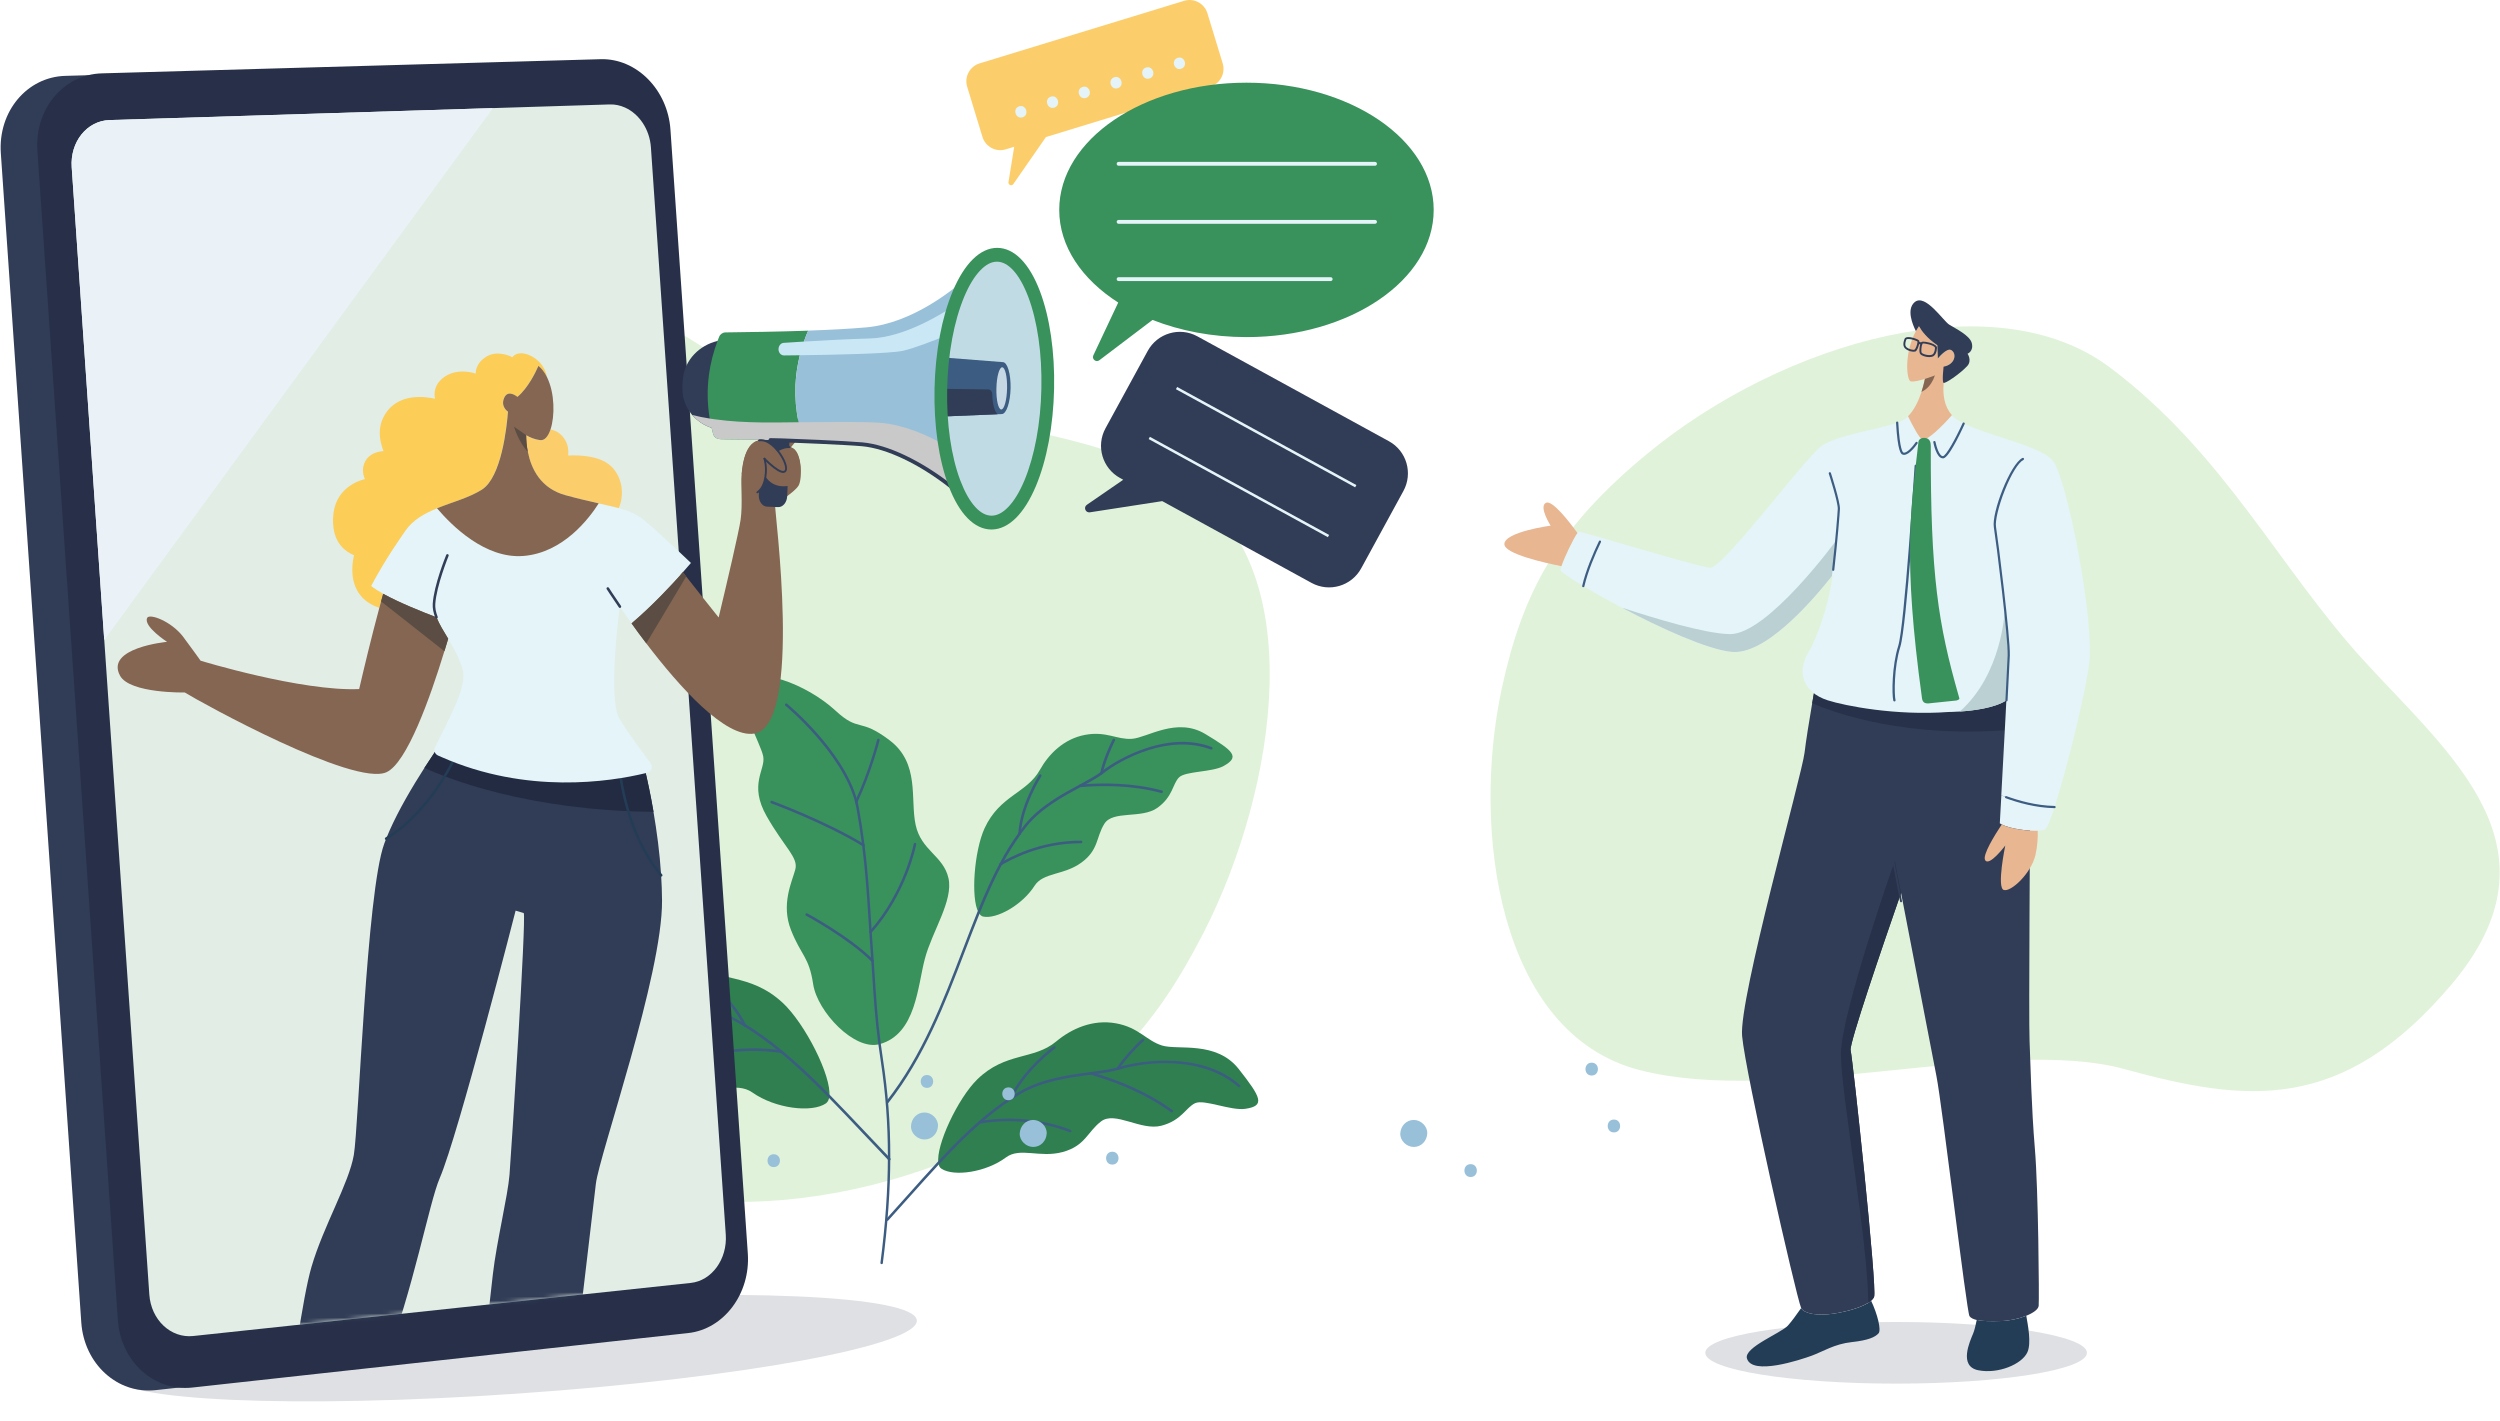 <svg width="591" height="336" viewBox="0 0 591 336" fill="none" xmlns="http://www.w3.org/2000/svg">
<path d="M389.397 107.27C421.856 80.514 471.63 66.534 498.727 86.826C525.824 107.118 538.674 134.164 558.966 156.342C579.259 178.505 606.811 200.561 579.456 232.825C553.681 263.217 531.186 260.692 502.236 252.736C473.286 244.781 420.732 261.605 387.484 252.934C354.22 244.264 347.78 196.272 355.04 162.67C360.007 139.716 368.194 124.748 389.397 107.27Z" fill="#E1F2DA"/>
<path d="M280.129 114.663C250.07 96.059 193.278 99.345 167.229 82.719C141.18 66.093 119.825 57.073 85.24 82.385C48.528 109.263 68.912 140.598 82.126 170.017C95.325 199.436 99.745 232.003 120.205 261.315C140.664 290.628 193.856 289.624 233.924 270.077C260.094 257.315 272.701 243.594 284.579 220.397C301.925 186.445 310.187 133.251 280.129 114.663Z" fill="#E1F2DA"/>
<path d="M221.834 274.93C221.211 270.762 226.451 259.657 231.008 255.185C237.676 248.644 244.42 250.622 249.675 246.211C253.29 243.184 258.302 240.932 263.77 241.906C269.238 242.879 271 246.028 274.737 247.169C278.488 248.31 287.511 245.967 292.827 252.706C298.143 259.46 299.13 261.422 294.422 262.122C290.974 262.639 284.701 259.81 282.544 260.783C280.387 261.757 279.339 264.875 274.539 266.122C269.74 267.385 263.603 262.578 260.307 265.088C257.011 267.598 256.601 270.868 251.194 272.344C245.787 273.804 241.139 271.127 237.797 273.621C233.15 277.105 225.525 278.246 222.563 276.283C222.153 276.055 221.925 275.568 221.834 274.93Z" fill="#2F7F50"/>
<path d="M238.951 259.977C238.845 259.977 238.754 259.931 238.693 259.84C238.602 259.703 238.647 259.505 238.784 259.414C239.498 258.942 240.227 258.501 240.941 258.075C246.257 254.972 252.667 254.12 257.816 253.436L257.922 253.421C260.535 253.071 262.798 252.782 264.453 252.265C267.278 251.382 272.124 250.546 277.288 250.789C283.865 251.093 289.196 253.025 293.13 256.524C293.251 256.63 293.267 256.828 293.16 256.95C293.054 257.071 292.857 257.087 292.735 256.98C284.244 249.451 270.65 250.987 264.636 252.843C262.919 253.375 260.641 253.679 257.998 254.029L257.892 254.044C252.803 254.714 246.454 255.566 241.245 258.608C240.531 259.034 239.817 259.475 239.103 259.931C239.073 259.962 239.012 259.977 238.951 259.977Z" fill="#3C5C82"/>
<path d="M209.758 288.62C209.683 288.62 209.607 288.589 209.561 288.544C209.439 288.437 209.424 288.239 209.546 288.118C211.232 286.262 212.918 284.376 214.543 282.55C216.973 279.828 219.267 277.257 221.606 274.732C225.327 270.731 228.426 267.674 231.372 265.103C233.924 262.867 236.354 261.011 238.784 259.429C238.921 259.338 239.119 259.384 239.21 259.52C239.301 259.657 239.255 259.855 239.119 259.946C236.704 261.513 234.304 263.354 231.767 265.575C228.836 268.13 225.737 271.188 222.046 275.158C219.707 277.683 217.414 280.254 214.983 282.961C213.358 284.786 211.672 286.673 209.986 288.528C209.926 288.589 209.85 288.62 209.758 288.62Z" fill="#3C5C82"/>
<path d="M264.196 252.964C264.136 252.964 264.075 252.949 264.029 252.919C263.893 252.827 263.847 252.63 263.953 252.493C266.019 249.435 268.89 246.621 270.029 245.572C270.15 245.45 270.348 245.465 270.454 245.587C270.576 245.709 270.56 245.906 270.439 246.013C269.315 247.062 266.475 249.816 264.454 252.827C264.379 252.919 264.287 252.964 264.196 252.964Z" fill="#3C5C82"/>
<path d="M277.001 262.973C276.94 262.973 276.879 262.958 276.818 262.913C270.454 258.273 262.966 255.52 257.787 254.044C257.756 254.044 257.726 254.029 257.711 254.014C257.559 253.938 257.513 253.74 257.604 253.603C257.665 253.482 257.802 253.436 257.923 253.451C257.939 253.451 257.939 253.451 257.954 253.451C263.164 254.942 270.728 257.726 277.183 262.426C277.32 262.517 277.35 262.715 277.244 262.852C277.183 262.928 277.092 262.973 277.001 262.973Z" fill="#3C5C82"/>
<path d="M238.952 259.977C238.876 259.977 238.815 259.946 238.754 259.901C238.648 259.81 238.618 259.657 238.678 259.536C241.731 252.843 248.976 247.427 249.052 247.367C249.189 247.26 249.371 247.291 249.478 247.427C249.584 247.564 249.554 247.747 249.417 247.853C249.341 247.899 242.217 253.238 239.24 259.794C239.225 259.825 239.21 259.84 239.195 259.87C239.134 259.931 239.043 259.977 238.952 259.977Z" fill="#3C5C82"/>
<path d="M252.986 267.674C252.956 267.674 252.911 267.674 252.88 267.659C243.22 263.901 234.183 265.149 231.631 265.635C231.464 265.666 231.312 265.559 231.282 265.392C231.251 265.225 231.357 265.073 231.525 265.042C234.107 264.555 243.296 263.278 253.108 267.111C253.26 267.172 253.336 267.354 253.275 267.506C253.214 267.598 253.108 267.674 252.986 267.674Z" fill="#3C5C82"/>
<path d="M196.058 259.201C196.62 254.44 190.332 241.982 185.001 237.038C177.209 229.813 169.599 232.277 163.493 227.44C159.286 224.109 153.529 221.705 147.332 222.998C141.135 224.276 139.252 227.927 135.029 229.341C130.807 230.756 120.463 228.383 114.646 236.217C108.829 244.066 107.765 246.332 113.127 246.986C117.061 247.458 124.109 244.051 126.6 245.085C129.075 246.135 130.366 249.633 135.865 250.911C141.363 252.189 148.183 246.53 152.011 249.283C155.838 252.037 156.415 255.733 162.612 257.239C168.809 258.73 174.004 255.535 177.877 258.273C183.269 262.076 191.973 263.141 195.284 260.814C195.709 260.494 195.967 259.946 196.058 259.201Z" fill="#2F7F50"/>
<path d="M176.085 242.712C176.024 242.712 175.979 242.697 175.933 242.666C175.113 242.164 174.293 241.678 173.457 241.237C167.427 237.936 160.182 237.175 154.365 236.582L154.243 236.567C151.236 236.247 148.639 235.989 146.679 235.441C139.783 233.509 124.23 232.201 114.813 241.054C114.691 241.176 114.494 241.161 114.388 241.039C114.266 240.917 114.281 240.719 114.403 240.613C118.762 236.521 124.762 234.148 132.204 233.585C138.067 233.144 143.611 233.95 146.831 234.848C148.745 235.38 151.312 235.654 154.304 235.958L154.426 235.973C160.304 236.582 167.61 237.342 173.746 240.704C174.581 241.161 175.417 241.647 176.252 242.149C176.389 242.241 176.434 242.423 176.358 242.575C176.282 242.651 176.191 242.712 176.085 242.712Z" fill="#3C5C82"/>
<path d="M210.2 274.336C210.124 274.336 210.048 274.306 209.987 274.245C207.997 272.176 206.023 270.092 204.124 268.069C201.284 265.058 198.595 262.213 195.846 259.414C191.502 255.003 187.902 251.641 184.485 248.827C181.523 246.393 178.728 244.37 175.949 242.666C175.812 242.575 175.766 242.393 175.842 242.241C175.933 242.104 176.116 242.058 176.268 242.134C179.077 243.868 181.903 245.891 184.88 248.355C188.312 251.185 191.942 254.562 196.302 258.988C199.051 261.787 201.739 264.632 204.595 267.643C206.509 269.667 208.483 271.751 210.458 273.819C210.579 273.941 210.564 274.139 210.443 274.245C210.351 274.321 210.275 274.336 210.2 274.336Z" fill="#3C5C82"/>
<path d="M147.165 235.547C147.074 235.547 146.983 235.502 146.922 235.426C144.522 232.064 141.196 229.007 139.89 227.851C139.768 227.744 139.753 227.546 139.859 227.425C139.966 227.303 140.163 227.288 140.284 227.394C141.621 228.565 144.978 231.653 147.408 235.076C147.499 235.213 147.469 235.395 147.332 235.502C147.287 235.517 147.226 235.547 147.165 235.547Z" fill="#3C5C82"/>
<path d="M132.918 247.321C132.827 247.321 132.736 247.275 132.675 247.199C132.569 247.062 132.599 246.88 132.736 246.773C139.905 241.221 148.426 237.829 154.304 235.958H154.319C154.441 235.928 154.593 235.989 154.654 236.095C154.73 236.247 154.684 236.43 154.547 236.506C154.532 236.521 154.502 236.521 154.487 236.536C148.654 238.392 140.224 241.754 133.116 247.245C133.055 247.306 132.994 247.321 132.918 247.321Z" fill="#3C5C82"/>
<path d="M176.085 242.712C175.994 242.712 175.903 242.666 175.842 242.59C175.827 242.575 175.827 242.56 175.812 242.545C172.212 235.182 163.919 229.341 163.843 229.28C163.706 229.189 163.676 228.991 163.767 228.855C163.858 228.718 164.056 228.687 164.192 228.778C164.283 228.839 172.683 234.757 176.359 242.271C176.419 242.408 176.389 242.56 176.267 242.651C176.207 242.682 176.146 242.712 176.085 242.712Z" fill="#3C5C82"/>
<path d="M160.379 251.915C160.258 251.915 160.152 251.839 160.106 251.732C160.045 251.58 160.106 251.398 160.273 251.337C171.285 246.682 181.765 247.838 184.727 248.31C184.894 248.34 185.001 248.492 184.985 248.66C184.955 248.827 184.803 248.933 184.636 248.918C181.72 248.462 171.391 247.321 160.516 251.915C160.455 251.9 160.41 251.915 160.379 251.915Z" fill="#3C5C82"/>
<path d="M231.326 215.712C229.443 212.35 230.309 201.124 232.754 195.8C236.339 188.027 242.764 187.51 245.817 182.019C247.928 178.246 251.482 174.672 256.479 173.729C261.492 172.77 264.013 174.9 267.598 174.656C271.182 174.413 278.154 169.454 284.898 173.5C291.642 177.547 293.13 178.9 289.333 181.045C286.553 182.612 280.25 182.247 278.716 183.783C277.182 185.32 277.303 188.331 273.597 190.978C269.891 193.625 263.071 191.511 261.066 194.751C259.061 197.975 259.775 200.911 255.613 203.938C251.452 206.965 246.606 206.19 244.556 209.414C241.7 213.917 235.549 217.385 232.374 216.67C231.98 216.564 231.615 216.229 231.326 215.712Z" fill="#39915C"/>
<path d="M241.033 197.337C240.972 197.337 240.911 197.321 240.85 197.276C240.714 197.185 240.683 196.987 240.79 196.85C241.245 196.226 241.731 195.587 242.202 194.994C245.756 190.583 250.966 187.769 255.158 185.502L255.249 185.457C257.376 184.301 259.214 183.312 260.459 182.323C262.601 180.65 266.474 178.338 270.985 176.862C276.726 174.976 281.921 174.885 286.447 176.604C286.599 176.664 286.69 176.832 286.63 176.999C286.569 177.151 286.402 177.242 286.235 177.182C276.529 173.501 265.38 179.266 260.839 182.825C259.548 183.844 257.68 184.848 255.538 186.004L255.447 186.05C251.3 188.286 246.151 191.085 242.673 195.39C242.202 195.983 241.731 196.591 241.276 197.215C241.215 197.306 241.124 197.337 241.033 197.337Z" fill="#3C5C82"/>
<path d="M209.759 260.829C209.698 260.829 209.622 260.814 209.576 260.768C209.44 260.661 209.424 260.479 209.531 260.342C218.036 249.512 222.867 236.856 227.545 224.611C228.745 221.492 229.869 218.541 231.053 215.606C232.937 210.966 234.592 207.331 236.294 204.167C237.752 201.413 239.225 199.025 240.805 196.88C240.896 196.743 241.093 196.713 241.23 196.82C241.367 196.926 241.397 197.109 241.291 197.245C239.741 199.375 238.283 201.748 236.825 204.471C235.139 207.62 233.499 211.24 231.615 215.864C230.431 218.785 229.307 221.736 228.107 224.854C223.413 237.145 218.553 249.846 210.002 260.753C209.941 260.783 209.85 260.829 209.759 260.829Z" fill="#3C5C82"/>
<path d="M260.368 183.099C260.338 183.099 260.323 183.099 260.292 183.084C260.125 183.038 260.034 182.886 260.064 182.719C260.824 179.418 262.388 176.071 263.026 174.793C263.102 174.641 263.284 174.58 263.436 174.657C263.588 174.733 263.649 174.915 263.573 175.067C262.95 176.33 261.416 179.631 260.672 182.855C260.626 182.992 260.505 183.099 260.368 183.099Z" fill="#3C5C82"/>
<path d="M274.6 187.48C274.569 187.48 274.539 187.48 274.524 187.464C267.552 185.563 260.246 185.669 255.34 186.08C255.279 186.08 255.219 186.08 255.158 186.035C255.006 185.959 254.961 185.761 255.052 185.624C255.097 185.533 255.188 185.472 255.295 185.472C260.246 185.046 267.643 184.955 274.691 186.871C274.858 186.917 274.949 187.084 274.904 187.251C274.858 187.388 274.721 187.48 274.6 187.48Z" fill="#3C5C82"/>
<path d="M241.032 197.337C241.002 197.337 240.972 197.337 240.941 197.321C240.804 197.276 240.729 197.139 240.729 197.002C241.154 190.263 245.604 183.251 245.65 183.19C245.741 183.053 245.923 183.007 246.075 183.099C246.212 183.19 246.257 183.373 246.166 183.525C246.121 183.601 241.746 190.476 241.336 197.063C241.336 197.093 241.336 197.108 241.321 197.139C241.275 197.261 241.154 197.337 241.032 197.337Z" fill="#3C5C82"/>
<path d="M236.552 204.592C236.446 204.592 236.355 204.547 236.294 204.44C236.203 204.303 236.248 204.106 236.4 204.03C238.451 202.767 245.924 198.675 255.569 198.736C255.736 198.736 255.872 198.873 255.872 199.04C255.872 199.208 255.736 199.344 255.569 199.344C255.493 199.344 255.417 199.344 255.341 199.344C245.969 199.344 238.739 203.315 236.719 204.547C236.658 204.577 236.598 204.592 236.552 204.592Z" fill="#3C5C82"/>
<path d="M207.966 246.834C202.012 248.492 193.218 239.183 192.231 232.657C191.243 226.132 189.451 226.04 187.006 219.895C184.56 213.765 187.249 208.41 188.008 205.551C188.768 202.691 185.532 200.485 181.234 192.941C176.935 185.396 181.021 181.973 180.429 178.824C179.852 175.676 173.913 166.001 176.176 161.62C178.424 157.224 190.621 161.62 197.547 168.024C203.167 173.211 203.106 169.546 210.305 175.006C217.505 180.452 215.136 188.894 216.457 195.009C217.778 201.124 223.019 202.28 224.219 207.604C225.403 212.928 220.376 220.108 218.644 226.634C216.897 233.175 216.563 244.446 207.966 246.834Z" fill="#39915C"/>
<path d="M208.438 298.842C208.423 298.842 208.408 298.842 208.392 298.842C208.225 298.827 208.104 298.675 208.134 298.507C210.458 280.482 210.473 265.742 208.195 250.759C207.998 249.451 207.815 248.143 207.648 246.895C206.858 240.871 206.555 236.11 206.16 230.071C206.099 229.144 206.038 228.185 205.977 227.197C205.856 225.478 205.765 224.033 205.658 222.633C205.598 221.873 205.552 221.112 205.507 220.351C205.431 219.256 205.37 218.161 205.294 217.051C204.945 211.651 204.595 206.068 203.805 199.847C203.426 196.835 202.985 193.96 202.454 191.054C202.362 190.583 202.256 190.111 202.135 189.625C202.089 189.457 202.195 189.29 202.347 189.259C202.514 189.214 202.681 189.32 202.712 189.472C202.833 189.959 202.955 190.461 203.031 190.933C203.562 193.838 204.003 196.728 204.383 199.755C205.172 205.992 205.522 211.59 205.871 216.99C205.947 218.1 206.008 219.195 206.084 220.291C206.129 221.051 206.19 221.812 206.236 222.572C206.342 223.972 206.433 225.417 206.555 227.136C206.615 228.124 206.676 229.083 206.737 230.011C207.132 236.034 207.436 240.795 208.225 246.804C208.392 248.051 208.575 249.344 208.772 250.652C211.066 265.712 211.035 280.482 208.711 298.568C208.727 298.72 208.59 298.842 208.438 298.842Z" fill="#3C5C82"/>
<path d="M202.438 189.853C202.301 189.853 202.18 189.761 202.149 189.625C199.157 178.049 185.821 166.944 185.685 166.838C185.548 166.731 185.533 166.534 185.639 166.412C185.745 166.275 185.943 166.26 186.064 166.366C186.095 166.397 189.512 169.211 193.234 173.44C196.681 177.349 201.132 183.312 202.727 189.472C202.772 189.64 202.666 189.807 202.514 189.837C202.484 189.853 202.453 189.853 202.438 189.853Z" fill="#3C5C82"/>
<path d="M202.437 189.853C202.407 189.853 202.392 189.853 202.362 189.837C202.194 189.792 202.103 189.625 202.134 189.472C202.134 189.457 202.149 189.427 202.149 189.412C205.445 182.369 207.343 174.93 207.359 174.854C207.404 174.687 207.571 174.596 207.723 174.641C207.89 174.687 207.981 174.854 207.936 175.006C207.921 175.082 206.007 182.566 202.681 189.67C202.665 189.777 202.544 189.853 202.437 189.853Z" fill="#3C5C82"/>
<path d="M205.81 220.625C205.734 220.625 205.673 220.595 205.612 220.549C205.491 220.443 205.476 220.245 205.582 220.123C213.845 210.783 215.986 199.618 216.001 199.512C216.032 199.345 216.184 199.238 216.351 199.268C216.518 199.299 216.624 199.451 216.594 199.618C216.579 199.725 214.407 211.057 206.038 220.519C205.977 220.58 205.901 220.625 205.81 220.625Z" fill="#3C5C82"/>
<path d="M204.109 200.105C204.048 200.105 204.002 200.09 203.957 200.06C195.269 194.705 182.449 189.944 182.313 189.898C182.161 189.838 182.07 189.67 182.13 189.503C182.191 189.351 182.358 189.259 182.525 189.32C182.662 189.366 195.527 194.158 204.276 199.542C204.412 199.634 204.458 199.816 204.382 199.968C204.306 200.044 204.2 200.105 204.109 200.105Z" fill="#3C5C82"/>
<path d="M206.28 227.455C206.204 227.455 206.129 227.425 206.068 227.364C200.463 221.796 190.666 216.533 190.56 216.472C190.408 216.396 190.362 216.214 190.438 216.062C190.514 215.91 190.697 215.864 190.849 215.94C190.955 215.986 200.828 221.294 206.493 226.938C206.615 227.06 206.615 227.242 206.493 227.364C206.448 227.425 206.372 227.455 206.28 227.455Z" fill="#3C5C82"/>
<path d="M241.063 267.948C241.139 266.214 242.461 264.753 244.253 264.753C245.924 264.753 247.518 266.229 247.442 267.948C247.367 269.682 246.045 271.142 244.253 271.142C242.582 271.142 240.987 269.667 241.063 267.948Z" fill="#98C0D9"/>
<path d="M215.363 266.183C215.439 264.449 216.76 262.989 218.553 262.989C220.224 262.989 221.818 264.464 221.742 266.183C221.666 267.917 220.345 269.378 218.553 269.378C216.882 269.378 215.272 267.917 215.363 266.183Z" fill="#98C0D9"/>
<path d="M331.026 267.948C331.102 266.214 332.423 264.753 334.216 264.753C335.886 264.753 337.481 266.229 337.405 267.948C337.329 269.682 336.008 271.142 334.216 271.142C332.545 271.142 330.95 269.667 331.026 267.948Z" fill="#98C0D9"/>
<path d="M219.13 254.136C221.089 254.136 221.089 257.178 219.13 257.178C217.17 257.178 217.17 254.136 219.13 254.136Z" fill="#98C0D9"/>
<path d="M238.404 257.056C240.364 257.056 240.364 260.099 238.404 260.099C236.46 260.099 236.445 257.056 238.404 257.056Z" fill="#98C0D9"/>
<path d="M262.95 272.268C264.909 272.268 264.909 275.31 262.95 275.31C260.991 275.31 260.991 272.268 262.95 272.268Z" fill="#98C0D9"/>
<path d="M347.658 275.203C349.617 275.203 349.617 278.246 347.658 278.246C345.699 278.246 345.699 275.203 347.658 275.203Z" fill="#98C0D9"/>
<path d="M376.274 251.215C378.234 251.215 378.234 254.257 376.274 254.257C374.315 254.257 374.315 251.215 376.274 251.215Z" fill="#98C0D9"/>
<path d="M381.529 264.662C383.489 264.662 383.489 267.704 381.529 267.704C379.585 267.704 379.57 264.662 381.529 264.662Z" fill="#98C0D9"/>
<path d="M182.904 272.861C184.864 272.861 184.864 275.903 182.904 275.903C180.96 275.903 180.945 272.861 182.904 272.861Z" fill="#98C0D9"/>
<path d="M122.474 329.441C174.944 325.819 217.149 318.072 216.74 312.138C216.332 306.205 173.465 304.331 120.995 307.954C68.525 311.576 26.32 319.323 26.729 325.256C27.137 331.19 70.004 333.063 122.474 329.441Z" fill="#DFE0E4"/>
<path d="M149.854 31.274L168.141 296.94C168.794 306.402 162.506 314.814 154.061 315.742L36.803 328.626C27.78 329.614 19.882 322.45 19.214 312.608L0.197 36.218C-0.486 26.377 6.364 18.193 15.432 17.934L133.343 14.572C141.834 14.344 149.216 21.813 149.854 31.274Z" fill="#313C56"/>
<path d="M158.496 30.666L176.784 296.332C177.437 305.793 171.149 314.205 162.704 315.133L45.445 328.017C36.423 329.006 28.525 321.841 27.857 312L8.84 35.625C8.172 25.783 15.007 17.599 24.075 17.341L141.986 13.994C150.477 13.751 157.858 21.22 158.496 30.666Z" fill="#273048"/>
<path d="M153.879 34.864L171.574 291.875C171.969 297.655 168.263 302.766 163.296 303.284L45.673 315.833C40.357 316.396 35.709 312.015 35.299 306.022L16.951 39.534C16.541 33.541 20.55 28.552 25.882 28.384L116.529 25.555L144.112 24.688C145.388 24.642 146.603 24.916 147.742 25.418C151.069 26.909 153.59 30.544 153.879 34.864Z" fill="#E2EDE6"/>
<path d="M116.529 25.555L24.636 151.292L16.951 39.534C16.541 33.541 20.55 28.552 25.882 28.384L116.529 25.555Z" fill="#EBF2F7"/>
<mask id="mask0_1789_892" style="mask-type:luminance" maskUnits="userSpaceOnUse" x="16" y="37" width="149" height="280">
<path d="M147.727 47.475L164.617 292.94C164.997 298.462 161.458 303.344 156.704 303.999L44.352 315.985C39.279 316.381 34.843 312.182 34.449 306.463L16.951 51.947C16.556 46.227 20.384 41.466 25.487 41.299L112.064 38.591L138.401 37.77C139.616 37.739 140.786 37.983 141.864 38.469C145.054 39.899 147.439 43.352 147.727 47.475Z" fill="white"/>
</mask>
<g mask="url(#mask0_1789_892)">
<path d="M70.264 317.156C77.433 320.518 87.412 322.419 90.86 322.48C97.619 305.306 101.462 284.239 103.953 278.504C108.281 268.51 121.891 215.271 121.891 215.271L123.82 215.849C124.412 217.552 120.843 272.769 120.448 277.728C120.053 282.687 117.395 293.579 116.514 301.23C115.739 307.923 114.949 315.787 113.339 327.987C119.597 330.283 129.151 331.546 132.918 331.531C135.925 323.362 136.624 315.985 137.232 310.646C138.219 302.127 139.92 287.996 140.862 279.858C141.651 273.043 156.643 230.406 156.506 212.867C156.491 210.874 156.415 208.897 156.294 206.935C155.959 201.55 155.246 196.393 154.486 191.936C153.074 183.707 151.433 177.957 151.433 177.957L106.656 172.283C106.656 172.283 103.755 176.193 100.322 181.547C97.482 185.989 94.262 191.419 92.06 196.424L91.285 198.264C91.118 198.675 90.966 199.07 90.829 199.466C86.622 210.966 84.799 266.305 83.645 273.028C82.491 279.751 76.491 289.745 73.636 299.496C72.588 303.04 71.388 309.824 70.264 317.156Z" fill="#313C56"/>
<path d="M100.338 181.532C105.639 183.966 124.595 191.617 154.502 191.921C153.089 183.692 151.449 177.942 151.449 177.942L106.672 172.268C106.672 172.268 103.771 176.178 100.338 181.532Z" fill="#222B41"/>
<path d="M91.285 198.569C91.179 198.569 91.088 198.523 91.027 198.417C90.936 198.28 90.982 198.082 91.134 197.991C102.313 191.13 107.993 177.41 108.054 177.258C108.115 177.106 108.297 177.029 108.449 177.09C108.601 177.151 108.677 177.334 108.616 177.486C108.555 177.623 102.799 191.526 91.453 198.493C91.392 198.554 91.346 198.569 91.285 198.569Z" fill="#233D56"/>
<path d="M156.309 207.224C156.218 207.224 156.142 207.194 156.082 207.117C147.576 197.078 146.239 182.384 146.224 182.247C146.209 182.08 146.33 181.928 146.497 181.912C146.664 181.897 146.816 182.019 146.831 182.186C146.847 182.338 148.153 196.835 156.537 206.722C156.644 206.844 156.628 207.041 156.507 207.148C156.446 207.209 156.385 207.224 156.309 207.224Z" fill="#233D56"/>
</g>
<path d="M146.284 120.124C144.917 119.759 143.368 119.409 141.515 118.998C139.297 122.512 133.176 130.65 123.729 131.426C114.676 132.171 106.717 124.185 103.3 120.154C100.323 121.356 97.589 122.877 95.827 125.433C94.748 127.015 91.103 132.111 87.716 138.515C88.445 139.108 89.417 139.716 90.556 140.355C94.323 142.454 99.806 144.645 103.178 145.922C103.801 147.52 104.849 149.178 105.927 150.988C107.188 153.087 108.509 155.414 109.345 158.107C110.575 162.107 106.398 169.439 102.829 176.665C102.479 177.38 102.798 178.262 103.527 178.596C103.816 178.733 104.105 178.855 104.393 178.977C124.564 187.86 144.203 184.803 152.527 182.795C152.694 182.749 152.876 182.719 153.028 182.673C154.015 182.43 154.425 181.258 153.818 180.437C150.431 175.904 146.391 170.413 145.92 168.724C144.355 163.096 145.631 150.41 146.512 143.413C147.302 144.569 148.244 145.907 149.292 147.368C154.091 143.276 158.618 138.439 161.412 135.29C162.202 134.392 162.855 133.647 163.341 133.084C158.891 128.795 153.681 124.125 152.39 123.075C150.567 121.554 148.745 120.793 146.284 120.124Z" fill="#E4F4F8"/>
<path d="M83.676 131.259C82.931 134.651 82.521 141.268 89.66 143.686C89.964 142.561 90.268 141.45 90.571 140.37C89.432 139.731 88.46 139.108 87.731 138.53C91.118 132.126 94.764 127.03 95.842 125.448C97.604 122.892 100.338 121.371 103.315 120.17C106.93 118.709 110.894 117.69 113.902 115.758C118.489 112.823 119.764 101.095 120.053 97.337C119.263 96.759 118.625 95.74 119.005 94.478C119.704 92.196 121.481 93.2 122.301 93.839C124.853 91.664 126.599 88.013 127.253 86.507C128.103 87.192 128.787 88.135 129.318 89.245C129.136 88.15 128.635 86.659 127.253 85.351C125.43 83.602 122.407 82.734 121.116 84.453C121.116 84.453 117.896 82.643 115.102 84.24C112.292 85.838 112.459 88.317 112.459 88.317C112.459 88.317 107.872 86.644 104.53 89.504C102.692 91.086 102.571 92.941 102.844 94.265C100.247 93.687 94.748 93.078 91.574 97.155C88.977 100.486 89.691 104.213 90.663 106.632C89.204 106.753 87.26 107.27 86.319 109.096C85.498 110.693 85.787 112.184 86.273 113.248C84.01 113.826 78.147 116.108 78.77 124.14C79.104 128.292 81.412 130.3 83.676 131.259Z" fill="#FCCD57"/>
<path d="M141.515 118.998C143.369 119.409 144.918 119.744 146.285 120.124C147.53 117.203 147.287 113.309 144.811 110.571C142.29 107.772 137.278 107.544 134.316 107.681C134.437 106.525 134.316 105.217 133.587 104C132.554 102.266 131.157 101.688 130.109 101.536C129.562 103.194 128.696 104.228 127.602 104.061C126.281 103.863 125.203 103.407 124.367 102.874C124.398 106.692 125.446 114.815 133.602 117.051C136.777 117.918 139.359 118.512 141.515 118.998Z" fill="#FCCE6B"/>
<path d="M28.388 159.749C30.697 163.963 43.683 163.704 43.683 163.704C47.572 166.123 83.675 186.019 91.361 182.551C96.176 180.376 101.659 165.058 105.046 153.954C105.365 152.935 105.654 151.946 105.942 151.003C104.849 149.193 103.816 147.535 103.193 145.938C99.837 144.66 94.353 142.469 90.571 140.37C90.404 140.963 90.237 141.572 90.085 142.165C89.948 142.667 89.812 143.184 89.675 143.686C87.746 150.851 85.954 158.365 84.906 162.898C71.251 163.476 47.42 156.19 47.42 156.19C47.42 156.19 44.519 152.144 43.258 150.486C40.433 146.82 35.344 144.979 34.798 146.059C33.795 148.037 39.491 151.733 39.491 151.733C39.491 151.733 24.758 153.117 28.388 159.749Z" fill="#846652"/>
<path d="M103.314 120.154C106.732 124.185 114.676 132.156 123.744 131.426C133.176 130.665 139.297 122.512 141.53 118.998C139.373 118.512 136.791 117.918 133.631 117.051C127.753 115.424 125.566 110.754 124.792 106.844C124.488 105.339 124.412 103.939 124.397 102.874C125.232 103.391 126.31 103.848 127.632 104.046C128.725 104.213 129.591 103.179 130.138 101.521C131.201 98.356 131.141 92.941 129.348 89.245V89.23C128.817 88.135 128.133 87.176 127.283 86.492C126.629 87.998 124.883 91.648 122.331 93.824C121.496 93.185 119.734 92.181 119.035 94.462C118.655 95.725 119.278 96.744 120.083 97.322C119.794 101.079 118.534 112.807 113.931 115.743C110.894 117.675 106.929 118.694 103.314 120.154Z" fill="#846652"/>
<path d="M161.443 135.29C161.701 135.624 161.96 135.959 162.218 136.294C164.937 139.762 167.731 143.26 169.888 145.968C171.832 137.845 174.673 125.722 175.083 122.862C175.599 119.242 175.098 114.298 175.295 112.412C175.614 109.339 176.283 104.745 179.503 104.106C180.49 103.909 181.538 104.38 182.495 105.171C185.305 102.007 188.889 98.402 190.348 98.706C192.261 99.117 188.798 103.574 186.945 105.78C189.603 106.221 189.755 113.157 188.783 114.785C187.765 116.488 183.497 118.877 183.254 119.546C182.996 120.2 189.922 171.417 178.364 173.409C171.498 174.596 160.532 162.275 152.77 152.083C151.51 150.425 150.34 148.843 149.292 147.367C154.122 143.276 158.648 138.438 161.443 135.29Z" fill="#846652"/>
<path d="M149.307 147.367C150.355 148.843 151.524 150.425 152.785 152.083L162.217 136.294C161.959 135.959 161.701 135.624 161.443 135.29C158.648 138.438 154.122 143.276 149.307 147.367Z" fill="#5B4D43"/>
<path d="M90.085 142.165L105.061 153.954C105.38 152.935 105.669 151.946 105.957 151.003C104.864 149.193 103.831 147.535 103.208 145.938C99.851 144.66 94.368 142.469 90.586 140.37C90.404 140.963 90.252 141.557 90.085 142.165Z" fill="#5B4D43"/>
<path d="M121.511 100.866C121.541 101.003 122.544 104.365 124.776 106.845C124.473 105.339 124.397 103.939 124.381 102.874L121.511 100.866Z" fill="#5B4D43"/>
<path d="M180.049 115.576C180.003 115.576 179.942 115.561 179.897 115.545C179.745 115.469 179.699 115.287 179.775 115.135C181.401 112.168 180.535 108.944 180.413 108.548C180.368 108.426 180.413 108.29 180.52 108.198C180.656 108.092 180.839 108.122 180.945 108.259C180.96 108.29 180.975 108.32 180.99 108.35C181.112 108.731 182.069 112.214 180.307 115.408C180.261 115.515 180.155 115.576 180.049 115.576Z" fill="#313C56"/>
<path d="M185.152 111.879C184.393 111.879 183.253 111.195 181.765 109.856C181.021 109.202 180.504 108.639 180.489 108.639C180.383 108.518 180.383 108.32 180.504 108.214C180.626 108.107 180.823 108.107 180.93 108.229C180.93 108.229 181.446 108.761 182.16 109.4C183.557 110.647 184.666 111.332 185.213 111.256C185.319 111.241 185.395 111.195 185.456 111.119C185.79 110.617 185.213 108.807 183.846 106.997C183.36 106.358 182.828 105.81 182.312 105.384C181.613 104.821 180.58 104.183 179.563 104.38C179.395 104.411 179.244 104.304 179.213 104.137C179.183 103.97 179.289 103.817 179.456 103.787C180.443 103.589 181.567 103.985 182.707 104.913C183.269 105.369 183.831 105.962 184.347 106.632C185.608 108.29 186.61 110.541 185.987 111.454C185.836 111.682 185.608 111.819 185.319 111.849C185.243 111.879 185.198 111.879 185.152 111.879Z" fill="#313C56"/>
<path d="M146.542 143.717C146.451 143.717 146.345 143.671 146.299 143.58C144.522 140.994 143.443 139.306 143.428 139.29C143.337 139.153 143.383 138.956 143.519 138.864C143.656 138.773 143.854 138.819 143.945 138.956C143.96 138.971 145.023 140.659 146.8 143.23C146.891 143.367 146.861 143.565 146.724 143.656C146.664 143.702 146.603 143.717 146.542 143.717Z" fill="#313C56"/>
<path d="M103.193 146.227C103.071 146.227 102.95 146.151 102.904 146.029C102.434 144.827 102.236 143.747 102.297 142.743C102.57 138.332 105.365 131.472 105.486 131.183C105.547 131.03 105.73 130.954 105.881 131.015C106.033 131.076 106.109 131.259 106.048 131.411C106.018 131.487 103.178 138.469 102.904 142.774C102.844 143.702 103.026 144.69 103.466 145.801C103.527 145.953 103.451 146.135 103.299 146.196C103.269 146.227 103.223 146.227 103.193 146.227Z" fill="#313C56"/>
<path d="M179.988 101.992L179.381 117.006C179.32 118.481 180.186 119.728 181.325 119.774L183.938 119.881C185.077 119.926 186.034 118.77 186.094 117.279L186.702 102.418C185.274 102.312 183.877 102.22 182.54 102.144C181.659 102.083 180.809 102.038 179.988 101.992Z" fill="#313C56"/>
<path d="M228.593 65.606C225.084 71.28 222.639 80.97 222.411 91.953C222.198 101.916 223.854 110.815 226.603 116.61C228.684 120.991 231.372 123.607 234.38 123.607C241.351 123.607 247.305 109.446 247.67 91.953C248.035 74.475 242.673 60.298 235.701 60.298C233.119 60.313 230.674 62.26 228.593 65.606Z" fill="#C1DBE5"/>
<path d="M161.458 89.306C161.337 90.264 161.291 91.268 161.352 92.333C161.352 92.424 161.367 92.515 161.367 92.622C161.489 94.508 162.187 96.227 163.281 97.657C163.402 97.809 163.509 97.946 163.63 98.098C164.815 99.482 166.395 100.547 168.217 101.155C168.658 101.308 169.114 101.429 169.569 101.52C169.265 100.714 169.007 99.908 168.795 99.117C168.703 98.752 168.612 98.402 168.521 98.052C166.896 90.873 168.779 84.727 171.103 80.346C170.602 80.392 170.101 80.483 169.615 80.605C165.331 81.624 161.975 85.047 161.458 89.306Z" fill="#313C56"/>
<path d="M167.777 98.965C167.807 99.147 167.837 99.33 167.868 99.513C167.974 100.06 168.08 100.608 168.217 101.155C168.323 101.627 168.445 102.114 168.582 102.585C168.764 103.239 169.311 103.711 169.994 103.787C170.313 103.833 170.647 103.848 170.982 103.848C172.318 103.863 173.746 103.878 175.25 103.893C176.419 103.909 177.634 103.924 178.895 103.954C180.809 103.985 182.829 104.03 184.864 104.091C185.943 104.122 187.021 104.152 188.099 104.182C188.525 104.198 188.95 104.213 189.375 104.228C189.588 104.228 189.801 104.243 190.013 104.243C190.028 104.243 190.028 104.228 190.028 104.228C189.512 102.737 189.102 101.262 188.783 99.832C187.507 93.884 187.963 88.484 189.087 83.982C189.375 82.841 189.709 81.746 190.059 80.727C190.363 79.829 190.697 78.993 191.046 78.186C191.046 78.171 191.046 78.156 191.031 78.171C183.983 78.415 176.662 78.521 171.513 78.582C171.179 78.582 170.875 78.688 170.602 78.871C170.344 79.053 170.131 79.297 170.009 79.616C169.873 79.951 169.751 80.285 169.615 80.62C167.807 85.442 166.562 91.755 167.777 98.965Z" fill="#39915C"/>
<path d="M236.825 97.885L235.808 97.931L214.422 98.798L214.559 91.892L214.726 83.86L237.069 85.609C238.147 85.609 238.967 88.363 238.906 91.755C238.83 95.147 237.904 97.885 236.825 97.885Z" fill="#3C5C82"/>
<path d="M235.55 91.816C235.489 94.569 236.005 96.805 236.704 96.805C237.403 96.805 238.01 94.569 238.071 91.816C238.132 89.062 237.615 86.826 236.917 86.826C236.218 86.826 235.611 89.062 235.55 91.816Z" fill="#C7D8E5"/>
<path d="M235.808 97.931L214.422 98.798L214.559 91.892L219.829 91.876L233.605 92.059C234.137 92.059 234.547 92.546 234.562 93.139C234.593 94.508 234.79 96.835 235.808 97.931Z" fill="#313C56"/>
<path d="M188.783 99.832C189.087 101.277 189.497 102.753 190.029 104.259C195.071 104.441 199.977 104.684 203.835 105.034C209.516 105.552 217.505 108.898 226.604 116.625C225.161 113.568 224.006 109.659 223.277 105.186C222.624 101.155 222.305 96.683 222.396 91.968C222.487 87.465 222.958 83.176 223.718 79.297C224.219 76.741 224.842 74.368 225.571 72.224C226.436 69.668 227.454 67.432 228.578 65.607C225.631 68.269 215.743 76.422 204.762 77.395C200.919 77.73 196.044 77.989 191.046 78.156C190.697 78.962 190.363 79.814 190.059 80.711C189.71 81.731 189.376 82.826 189.087 83.967C187.963 88.484 187.523 93.884 188.783 99.832Z" fill="#98C0D9"/>
<path d="M163.646 98.098C164.83 99.482 166.41 100.547 168.233 101.155C168.339 101.627 168.46 102.114 168.597 102.585C168.779 103.239 169.326 103.711 170.01 103.787C170.329 103.833 170.663 103.848 170.997 103.848C172.334 103.772 173.761 103.878 175.265 103.893C176.435 103.909 177.65 103.924 178.91 103.954C180.824 103.985 182.844 104.03 184.88 104.091C185.958 104.122 187.036 104.152 188.115 104.182C188.54 104.198 188.965 104.213 189.391 104.228C189.603 104.228 189.816 104.243 190.029 104.243C190.044 104.243 190.044 104.243 190.059 104.243C195.102 104.426 200.008 104.669 203.866 105.019C209.546 105.536 217.536 108.883 226.634 116.61C225.191 113.553 224.037 109.643 223.307 105.171C219.191 102.844 213.526 100.334 207.891 99.939C203.866 99.665 196.636 99.771 188.814 99.817C184.105 99.847 176.146 100.151 168.825 99.102C168.491 99.056 168.141 98.995 167.807 98.95C166.364 98.722 164.967 98.448 163.646 98.098Z" fill="#C9C9C9"/>
<path d="M184.075 82.202C183.877 83.145 184.485 84.027 185.335 84.027C186.277 84.012 187.583 84.012 189.117 83.982C196.833 83.891 210.412 83.617 213.45 82.932C216.032 82.354 220.543 80.605 223.748 79.312C224.249 76.756 224.872 74.383 225.601 72.239C222.578 74.277 213.663 79.784 205.673 80.012C200.266 80.164 194.327 80.483 190.089 80.742C187.993 80.864 186.307 80.985 185.32 81.046C184.712 81.061 184.211 81.548 184.075 82.202Z" fill="#C9E7F4"/>
<path d="M224.842 115.469C224.751 115.469 224.644 115.439 224.553 115.378C217.339 109.704 209.592 106.023 203.805 105.491C199.993 105.141 186.748 104.608 184.85 104.548C183.938 104.517 183.027 104.502 182.131 104.487C181.873 104.487 181.675 104.274 181.69 104.015C181.69 103.757 181.903 103.559 182.161 103.574C183.057 103.589 183.969 103.62 184.88 103.635C186.763 103.681 200.054 104.228 203.881 104.578C209.835 105.11 217.764 108.883 225.115 114.648C225.313 114.8 225.343 115.089 225.191 115.287C225.1 115.408 224.963 115.469 224.842 115.469Z" fill="#313C56"/>
<path d="M224.264 114.906C226.77 121.523 230.355 125.159 234.365 125.174C234.41 125.174 234.456 125.174 234.501 125.174C238.451 125.098 242.126 121.463 244.875 114.937C247.473 108.761 249.007 100.577 249.189 91.907C249.371 83.237 248.187 75.053 245.848 68.862C243.341 62.245 239.757 58.609 235.747 58.594C231.752 58.594 228.016 62.23 225.236 68.831C222.639 75.007 221.105 83.191 220.923 91.861C220.74 100.532 221.925 108.715 224.264 114.906ZM234.41 121.904C233.104 121.904 231.813 121.219 230.583 119.881C229.246 118.435 228.061 116.321 227.029 113.614C224.841 107.833 223.733 100.121 223.915 91.892C224.082 83.662 225.525 75.935 227.94 70.155C229.079 67.447 230.37 65.333 231.767 63.888C233.043 62.564 234.334 61.88 235.61 61.865C235.641 61.865 235.656 61.865 235.686 61.865C236.992 61.865 238.284 62.549 239.514 63.888C240.85 65.333 242.035 67.447 243.068 70.155C245.255 75.935 246.364 83.647 246.182 91.876C246.015 100.106 244.572 107.833 242.157 113.614C241.018 116.321 239.726 118.435 238.329 119.881C237.038 121.219 235.717 121.904 234.41 121.904Z" fill="#39915C"/>
<path d="M180.718 108.442C180.748 108.548 181.31 110.389 180.946 112.61C180.946 112.61 182.449 115.621 186.565 114.83C190.682 114.039 189.345 106.403 186.96 105.749C186.353 105.582 185.305 105.643 183.816 106.464C183.907 106.571 183.999 106.692 184.09 106.814C185.411 108.548 186.201 110.571 185.715 111.286C185.107 112.168 183.239 110.769 181.963 109.628C181.265 109.02 180.748 108.487 180.718 108.442Z" fill="#846652"/>
<path d="M180.718 108.442C180.748 108.472 181.264 109.02 181.963 109.643C183.239 110.784 185.107 112.184 185.715 111.301C186.201 110.602 185.411 108.563 184.09 106.829C183.998 106.708 183.907 106.601 183.816 106.479C183.421 105.993 182.966 105.536 182.51 105.156C181.553 104.365 180.505 103.954 179.518 104.091C175.569 104.639 175.341 112.092 175.341 112.092L179.062 116.397C180.566 115.272 180.839 113.461 180.976 112.61C181.31 110.389 180.748 108.548 180.718 108.442Z" fill="#846652"/>
<path d="M185.153 111.803C184.424 111.803 183.3 111.134 181.811 109.811C181.067 109.157 180.551 108.609 180.551 108.594C180.459 108.503 180.475 108.35 180.566 108.274C180.657 108.183 180.809 108.198 180.885 108.29C180.945 108.35 181.462 108.883 182.115 109.461C183.528 110.723 184.667 111.408 185.229 111.332C185.365 111.317 185.457 111.256 185.517 111.165C185.867 110.647 185.289 108.792 183.892 106.966C183.801 106.844 183.71 106.738 183.619 106.632C183.209 106.13 182.783 105.704 182.343 105.339C181.386 104.548 180.414 104.198 179.518 104.319C179.396 104.335 179.275 104.243 179.259 104.122C179.244 104 179.335 103.878 179.457 103.863C180.475 103.726 181.568 104.106 182.631 104.973C183.102 105.354 183.558 105.81 183.968 106.327C184.059 106.449 184.15 106.555 184.241 106.677C185.487 108.305 186.474 110.526 185.867 111.423C185.73 111.636 185.517 111.758 185.259 111.788C185.244 111.803 185.198 111.803 185.153 111.803Z" fill="#313C56"/>
<path d="M179.032 116.625C178.956 116.625 178.895 116.595 178.85 116.534C178.774 116.428 178.804 116.291 178.911 116.215C180.308 115.226 180.597 113.446 180.733 112.594V112.564C181.067 110.465 180.581 108.731 180.505 108.518C180.475 108.426 180.505 108.32 180.581 108.259C180.688 108.183 180.824 108.198 180.9 108.305C180.915 108.32 180.931 108.35 180.931 108.366C180.991 108.563 181.523 110.419 181.174 112.625V112.655C181.037 113.568 180.733 115.469 179.169 116.58C179.123 116.61 179.078 116.625 179.032 116.625Z" fill="#313C56"/>
<path d="M183.816 106.708C183.741 106.708 183.665 106.662 183.619 106.586C183.558 106.479 183.604 106.342 183.71 106.282C185.123 105.491 186.095 105.415 186.672 105.475C186.793 105.491 186.885 105.597 186.869 105.734C186.854 105.856 186.748 105.947 186.611 105.932C186.095 105.871 185.214 105.962 183.923 106.677C183.892 106.692 183.847 106.708 183.816 106.708Z" fill="#313C56"/>
<path d="M279.916 0.198L231.57 14.983C229.246 15.698 227.924 18.162 228.638 20.505L232.253 32.37C232.967 34.697 235.428 36.02 237.767 35.306L239.756 34.697L238.405 43.063C238.298 43.717 239.164 44.067 239.544 43.52L247.26 32.4L286.113 20.505C288.437 19.79 289.758 17.326 289.044 14.983L285.429 3.118C284.716 0.791 282.24 -0.517 279.916 0.198Z" fill="#FCCE6B"/>
<path d="M240.941 25.129C239.271 25.646 240.06 28.232 241.731 27.73C243.402 27.228 242.612 24.627 240.941 25.129Z" fill="#E4F4F8"/>
<path d="M248.43 22.847C246.759 23.365 247.549 25.951 249.22 25.449C250.89 24.931 250.1 22.33 248.43 22.847Z" fill="#E4F4F8"/>
<path d="M255.933 20.55C254.262 21.068 255.052 23.654 256.722 23.152C258.393 22.634 257.603 20.033 255.933 20.55Z" fill="#E4F4F8"/>
<path d="M263.437 18.254C261.766 18.771 262.556 21.357 264.226 20.855C265.897 20.337 265.107 17.736 263.437 18.254Z" fill="#E4F4F8"/>
<path d="M270.939 15.957C269.269 16.474 270.058 19.06 271.729 18.558C273.4 18.041 272.61 15.44 270.939 15.957Z" fill="#E4F4F8"/>
<path d="M278.428 13.66C276.757 14.177 277.547 16.763 279.218 16.261C280.888 15.744 280.098 13.158 278.428 13.66Z" fill="#E4F4F8"/>
<path d="M294.664 19.547C270.225 19.547 250.403 33.008 250.403 49.619C250.403 58.259 255.765 66.032 264.347 71.524L258.469 83.997C258.043 84.894 259.107 85.761 259.896 85.153L272.458 75.631C278.989 78.201 286.568 79.692 294.664 79.692C319.103 79.692 338.924 66.23 338.924 49.619C338.924 33.008 319.118 19.547 294.664 19.547Z" fill="#39915C"/>
<path d="M325.057 39.184H264.438C264.18 39.184 263.982 38.986 263.982 38.728C263.982 38.469 264.18 38.272 264.438 38.272H325.057C325.315 38.272 325.513 38.469 325.513 38.728C325.513 38.986 325.3 39.184 325.057 39.184Z" fill="#E4F4F8"/>
<path d="M325.057 52.905H264.438C264.18 52.905 263.982 52.707 263.982 52.449C263.982 52.19 264.18 51.992 264.438 51.992H325.057C325.315 51.992 325.513 52.19 325.513 52.449C325.513 52.707 325.3 52.905 325.057 52.905Z" fill="#E4F4F8"/>
<path d="M314.577 66.443H264.438C264.18 66.443 263.982 66.245 263.982 65.987C263.982 65.728 264.18 65.53 264.438 65.53H314.577C314.835 65.53 315.032 65.728 315.032 65.987C315.032 66.23 314.82 66.443 314.577 66.443Z" fill="#E4F4F8"/>
<path d="M328.338 104.304L283.06 79.51C278.868 77.213 273.613 78.764 271.319 82.963L261.34 101.247C259.046 105.445 260.596 110.708 264.788 113.005L265.532 113.416L256.935 119.333C256.069 119.926 256.616 121.265 257.634 121.113L274.752 118.466L310.051 137.799C314.243 140.096 319.498 138.545 321.792 134.346L331.771 116.062C334.064 111.864 332.53 106.601 328.338 104.304Z" fill="#313C56"/>
<path d="M278.28 91.475L277.988 92.008L320.359 115.205L320.65 114.671L278.28 91.475Z" fill="#E4F4F8"/>
<path d="M271.831 103.261L271.54 103.795L313.911 126.992L314.202 126.458L271.831 103.261Z" fill="#E4F4F8"/>
<path d="M448.24 327.089C473.154 327.089 493.351 323.827 493.351 319.803C493.351 315.779 473.154 312.517 448.24 312.517C423.326 312.517 403.129 315.779 403.129 319.803C403.129 323.827 423.326 327.089 448.24 327.089Z" fill="#DFE0E4"/>
<path d="M442.331 307.497C443.835 310.646 444.777 314.449 444.093 315.194C443.288 316.076 441.769 316.837 437.714 317.278C433.658 317.719 430.909 319.529 428.281 320.488C425.654 321.446 414.14 325.294 412.971 321.111C412.257 318.54 421.021 315.148 422.646 313.384C423.451 312.502 424.727 310.768 425.79 309.231C425.821 309.307 425.836 309.353 425.866 309.368C426.762 310.6 429.74 311.102 433.506 310.539C436.635 310.068 440.645 308.973 442.331 307.497Z" fill="#233D56"/>
<path d="M479.012 311.041C479.392 313.247 480.242 317.506 479.285 319.651C477.994 322.526 472.329 324.868 467.651 323.925C462.973 322.982 465.676 317.111 466.451 315.24C466.77 314.479 467.058 313.232 467.301 312.03C468.592 312.319 470.506 312.395 473.012 312.289C475.124 312.228 477.326 311.726 479.012 311.041Z" fill="#233D56"/>
<path d="M481.944 308.699C481.868 309.505 480.698 310.372 479.013 311.041C477.327 311.726 475.124 312.228 473.013 312.304C470.507 312.41 468.578 312.334 467.302 312.045C466.436 311.848 465.859 311.543 465.586 311.133C464.917 310.098 459.115 261.118 457.778 254.41C456.928 250.105 452.523 227.257 449.409 211.088C445.005 223.759 437.122 246.758 437.486 248.264C438.003 250.348 443.805 304.622 443.045 306.554C442.924 306.873 442.681 307.193 442.331 307.482C442.134 307.649 441.921 307.817 441.678 307.969C439.749 309.201 436.286 310.113 433.507 310.539C429.725 311.117 426.763 310.6 425.867 309.368C425.851 309.338 425.821 309.292 425.791 309.231C424.469 305.915 412.591 253.543 411.832 244.887C411.042 236.05 425.973 183.251 426.596 177.942C426.915 175.204 427.704 170.321 428.403 166.229C429.056 162.381 429.618 159.217 429.618 159.217C439.734 153.939 473.788 156.129 473.788 156.129C475.276 161.347 476.689 167.036 477.782 172.299C479.058 178.399 479.909 183.951 479.924 187.571C479.939 192.788 479.559 240.613 479.787 246.089C480.015 251.565 480.228 261.909 481.048 271.598C481.868 281.303 482.081 307.071 481.944 308.699Z" fill="#313C56"/>
<path d="M477.798 172.314L477.144 172.36C450.974 174.9 433.416 168.42 428.403 166.245C429.056 162.396 429.618 159.232 429.618 159.232C439.734 153.954 473.788 156.144 473.788 156.144C475.276 161.377 476.704 167.051 477.798 172.314Z" fill="#273149"/>
<path d="M437.486 248.279C438.002 250.379 443.805 304.637 443.03 306.569C442.908 306.889 442.665 307.193 442.316 307.497C442.119 307.664 441.906 307.832 441.663 307.984C441.587 293.457 435.177 258.167 435.192 249.223C435.223 239.502 447.936 203.482 447.936 203.482L449.394 211.103C445.004 223.774 437.121 246.774 437.486 248.279Z" fill="#273149"/>
<path d="M449.41 213.309C449.304 213.309 449.212 213.233 449.182 213.126C447.42 203.938 446.129 197.215 446.038 196.698C445.825 195.542 443.182 192.393 442.165 191.267C442.074 191.176 442.089 191.024 442.18 190.948C442.271 190.857 442.423 190.872 442.499 190.963C442.651 191.13 446.19 195.101 446.478 196.622C446.57 197.139 447.861 203.862 449.622 213.035C449.653 213.156 449.562 213.278 449.44 213.309C449.44 213.309 449.425 213.309 449.41 213.309Z" fill="#313C56"/>
<path d="M372.903 125.995C373.054 125.798 373.161 125.691 373.237 125.676C373.404 125.645 375.561 126.254 378.674 127.151C377.216 130.102 375.196 134.605 374.3 138.56C370.989 136.567 368.877 135.107 368.893 134.772C368.893 134.59 368.984 134.27 369.12 133.844C369.819 131.73 371.976 127.227 372.903 125.995Z" fill="#E4F4F8"/>
<path d="M473.21 194.903C473.042 194.811 472.891 194.72 472.754 194.629C472.754 194.629 472.906 191.967 473.118 188.012C475.868 189.107 480.652 190.689 485.71 190.78C484.708 193.899 483.887 195.937 483.447 196.12C483.082 196.272 482.475 196.363 481.715 196.378C479.209 196.485 475.123 195.891 473.21 194.903Z" fill="#E4F4F8"/>
<path d="M493.867 157.027C492.864 164.571 488.551 181.958 485.695 190.796C480.637 190.689 475.853 189.122 473.104 188.027C473.362 183.373 473.818 174.839 474.167 168.313V168.222C474.212 167.294 474.273 166.397 474.304 165.56C474.304 165.56 474.304 165.56 474.288 165.56C471.494 167.385 466.375 168.009 463.261 168.207C461.697 168.313 460.634 168.313 460.634 168.313C448.179 169.241 436.134 166.853 432.094 165.56C426.033 163.628 424.742 158.624 427.552 154.152C428.965 151.915 432.291 143.717 433.202 136.004C433.142 136.08 433.096 136.141 433.035 136.217C427.491 143.199 417.011 154.836 409.401 154.121C403.63 153.589 392.511 148.493 383.368 143.656C379.92 141.83 376.761 140.051 374.27 138.56C375.181 134.59 377.186 130.102 378.644 127.151C386.952 129.54 402.05 134.042 404.252 134.209C407.275 134.438 426.489 108.518 430.514 105.491C433.916 102.935 443.774 101.596 448.467 99.923C449.333 99.619 450.017 99.299 450.457 98.965C450.654 98.813 450.852 98.63 451.034 98.402C452.006 100.41 453.556 103.376 454.345 103.909C455.272 104.517 459.206 100.684 461.408 98.143C461.469 98.204 461.53 98.265 461.59 98.341C465.616 102.403 482.096 104.73 485.361 109.02C488.657 113.294 495.234 146.82 493.867 157.027Z" fill="#E4F4F8"/>
<path d="M434.099 127.745L433.051 136.202C427.507 143.184 417.026 154.821 409.417 154.106C403.645 153.574 392.527 148.478 383.383 143.641C391.205 146.211 403.204 149.832 408.931 149.908C417.831 150.045 434.099 127.745 434.099 127.745Z" fill="#BAD0D3"/>
<path d="M474.851 154.958L474.319 165.56C471.524 167.386 466.406 168.009 463.292 168.207C473.317 159.354 473.909 144.462 473.909 144.462L474.851 154.958Z" fill="#BAD0D3"/>
<path d="M481.716 196.394C481.761 197.96 481.67 200.014 481.184 202.113C480.182 206.463 475.382 210.951 473.681 210.388C471.98 209.81 474.045 199.892 474.045 199.892C474.045 199.892 470.263 204.927 469.291 203.345C468.577 202.189 471.554 197.413 473.21 194.903C475.124 195.892 479.21 196.485 481.716 196.394Z" fill="#E8B691"/>
<path d="M372.903 125.995C371.976 127.243 369.819 131.73 369.121 133.844C364.974 133.023 355.694 130.924 355.633 128.657C355.572 125.752 366.569 124.261 366.569 124.261C366.569 124.261 363.638 119.683 365.506 118.846C366.964 118.207 370.822 123.12 372.903 125.995Z" fill="#E8B691"/>
<path d="M461.438 98.128C459.236 100.669 455.302 104.517 454.376 103.893C453.586 103.361 452.037 100.395 451.064 98.387C452.538 96.927 453.555 94.751 454.239 92.652C455.302 89.427 455.591 86.385 455.591 86.385L460.33 86.552C460.314 86.537 457.687 94.021 461.438 98.128Z" fill="#E8B691"/>
<path d="M457.885 86.461C457.718 88.074 457.035 91.329 454.225 92.652C455.288 89.427 455.576 86.385 455.576 86.385L457.885 86.461Z" fill="#846652"/>
<path d="M474.334 165.819C474.319 165.819 474.319 165.819 474.334 165.819C474.167 165.803 474.061 165.682 474.076 165.545C474.395 159.552 474.562 156.083 474.608 154.958C474.744 150.82 471.858 127.745 471.342 124.642C470.78 121.249 475.185 109.719 478.101 108.259C478.238 108.198 478.39 108.244 478.45 108.381C478.511 108.518 478.465 108.67 478.329 108.731C477.129 109.339 475.428 112.123 473.894 115.986C472.466 119.607 471.631 123.136 471.858 124.55C472.375 127.653 475.261 150.805 475.124 154.958C475.078 156.099 474.911 159.552 474.592 165.56C474.592 165.712 474.471 165.819 474.334 165.819Z" fill="#3C5C82"/>
<path d="M374.285 138.819C374.269 138.819 374.239 138.819 374.224 138.819C374.087 138.788 373.996 138.636 374.026 138.499C374.862 134.848 376.639 130.741 377.991 127.927C378.051 127.79 378.218 127.745 378.34 127.806C378.477 127.866 378.522 128.034 378.462 128.155C377.125 130.939 375.363 135.016 374.543 138.621C374.528 138.743 374.406 138.819 374.285 138.819Z" fill="#3C5C82"/>
<path d="M485.695 191.054C481.214 190.963 476.946 189.731 474.152 188.697C474.015 188.651 473.939 188.499 474 188.362C474.045 188.225 474.197 188.149 474.334 188.21C477.083 189.214 481.29 190.446 485.695 190.522C485.847 190.522 485.953 190.644 485.953 190.796C485.969 190.948 485.847 191.054 485.695 191.054Z" fill="#3C5C82"/>
<path d="M433.37 134.955C433.355 134.955 433.355 134.955 433.339 134.955C433.188 134.94 433.081 134.803 433.112 134.666C433.932 127.456 434.418 121.037 434.448 120.306C434.509 118.724 432.352 112.031 432.322 111.971C432.276 111.834 432.352 111.682 432.489 111.636C432.626 111.59 432.778 111.666 432.823 111.803C432.914 112.077 435.025 118.648 434.965 120.322C434.934 121.067 434.448 127.501 433.628 134.727C433.628 134.848 433.507 134.955 433.37 134.955Z" fill="#3C5C82"/>
<path d="M450.123 107.529C449.986 107.529 449.849 107.498 449.712 107.438C449.439 107.316 448.604 106.936 448.224 99.923C448.209 99.771 448.33 99.649 448.482 99.649C448.634 99.649 448.756 99.756 448.756 99.908C449.105 106.403 449.849 106.92 449.94 106.966C450.7 107.316 452.234 105.491 452.857 104.563C452.932 104.441 453.1 104.411 453.221 104.487C453.343 104.563 453.373 104.73 453.297 104.852C453.084 105.141 451.444 107.529 450.123 107.529Z" fill="#3C5C82"/>
<path d="M459.282 108.35C457.794 108.35 457.11 104.943 457.034 104.563C457.004 104.426 457.095 104.274 457.247 104.259C457.383 104.228 457.535 104.319 457.551 104.471C457.763 105.567 458.462 107.833 459.282 107.833H459.297C460.011 107.818 462.274 103.772 463.96 100.03C464.021 99.893 464.173 99.832 464.31 99.893C464.446 99.954 464.507 100.106 464.446 100.243C464.431 100.258 463.535 102.251 462.487 104.228C460.543 107.864 459.768 108.35 459.312 108.366C459.312 108.35 459.297 108.35 459.282 108.35Z" fill="#3C5C82"/>
<path d="M447.829 165.819C447.707 165.819 447.601 165.743 447.571 165.621C447.206 164.054 447.252 157.376 448.725 152.737C450.213 148.067 452.583 110.48 452.613 110.1C452.628 109.947 452.75 109.841 452.902 109.856C453.054 109.871 453.16 109.993 453.145 110.145C453.054 111.697 450.745 148.174 449.241 152.904C447.722 157.711 447.798 164.221 448.102 165.514C448.132 165.651 448.041 165.803 447.905 165.834C447.874 165.819 447.844 165.819 447.829 165.819Z" fill="#3C5C82"/>
<path d="M453.525 104.426C453.616 103.635 454.71 103.331 455.5 103.62C456.259 103.893 456.441 104.654 456.441 105.43C456.35 136.096 458.188 147.535 463.033 164.526C463.261 165.302 463.337 165.271 462.562 165.591L456.411 166.229C455.302 166.397 454.528 166.275 454.36 165.073C449.758 131.608 451.733 120.413 453.525 104.426Z" fill="#39915C"/>
<path d="M459.464 86.689C459.418 87.085 459.373 87.556 459.342 88.043L457.626 88.667C457.626 88.667 453.373 90.386 451.733 90.173C450.685 90.036 450.077 83.388 452.933 78.278C453.161 77.882 453.388 77.502 453.662 77.121C454.285 78.247 455.56 79.966 458.006 81.609L458.127 84.742C458.127 84.742 460.208 82.141 461.271 82.75C462.623 83.525 462.289 86.127 459.464 86.689Z" fill="#E8B691"/>
<path d="M459.342 88.043C459.373 87.556 459.433 87.085 459.464 86.689C462.289 86.127 462.623 83.525 461.256 82.75C460.193 82.156 458.112 84.742 458.112 84.742L457.99 81.609C455.545 79.951 454.269 78.247 453.646 77.121C453.388 77.502 453.145 77.882 452.917 78.278C452.143 76.741 450.654 73.182 452.583 71.463C455.104 69.242 459.342 75.844 460.815 76.756C462.289 77.669 465.676 79.297 466.132 81.107C466.618 83.054 465.129 83.617 465.129 83.617C465.129 83.617 466.253 85.244 465.038 86.552C463.322 88.393 459.661 90.873 459.418 90.492C459.236 90.173 459.251 89.093 459.342 88.043Z" fill="#313C56"/>
<path d="M456.077 84.423C455.211 84.423 454.209 84.073 453.935 83.677C453.571 83.175 453.814 81.654 454.027 81.137C454.027 81.137 454.027 81.122 454.042 81.122C454.103 81 454.163 80.909 454.224 80.863C454.573 80.59 456.016 80.97 456.077 80.985C456.654 81.137 457.657 81.472 457.885 82.035C457.9 82.065 457.9 82.096 457.9 82.111C457.9 82.171 457.93 83.632 457.095 84.179C456.821 84.347 456.457 84.423 456.077 84.423ZM454.452 81.289V81.305C454.224 81.822 454.103 83.13 454.3 83.404C454.558 83.754 456.199 84.195 456.837 83.784C457.338 83.465 457.429 82.537 457.429 82.156C457.095 81.548 454.877 81.107 454.482 81.213C454.482 81.228 454.467 81.259 454.452 81.289Z" fill="#313C56"/>
<path d="M452.356 83.145C452.326 83.145 452.28 83.145 452.25 83.145C451.612 83.115 450.488 82.734 450.123 82.065C449.683 81.244 450.275 80.027 450.305 79.981C450.321 79.951 450.336 79.936 450.351 79.92C450.913 79.403 452.417 79.89 452.721 79.996C453.115 80.133 453.617 80.331 453.708 80.574C453.738 80.635 453.753 80.727 453.753 80.848C453.951 80.879 454.148 80.939 454.331 81.046C454.437 81.092 454.482 81.213 454.437 81.335C454.391 81.442 454.285 81.502 454.163 81.472L453.677 81.35C453.541 81.974 453.207 82.886 452.812 83.1C452.705 83.115 452.553 83.145 452.356 83.145ZM450.685 80.225C450.533 80.544 450.26 81.365 450.518 81.852C450.761 82.308 451.627 82.658 452.265 82.689C452.447 82.704 452.553 82.674 452.599 82.658C452.812 82.537 453.191 81.624 453.283 81C453.298 80.848 453.298 80.787 453.298 80.757C453.237 80.696 453.009 80.574 452.569 80.422C451.748 80.133 450.943 80.057 450.685 80.225Z" fill="#313C56"/>
</svg>
